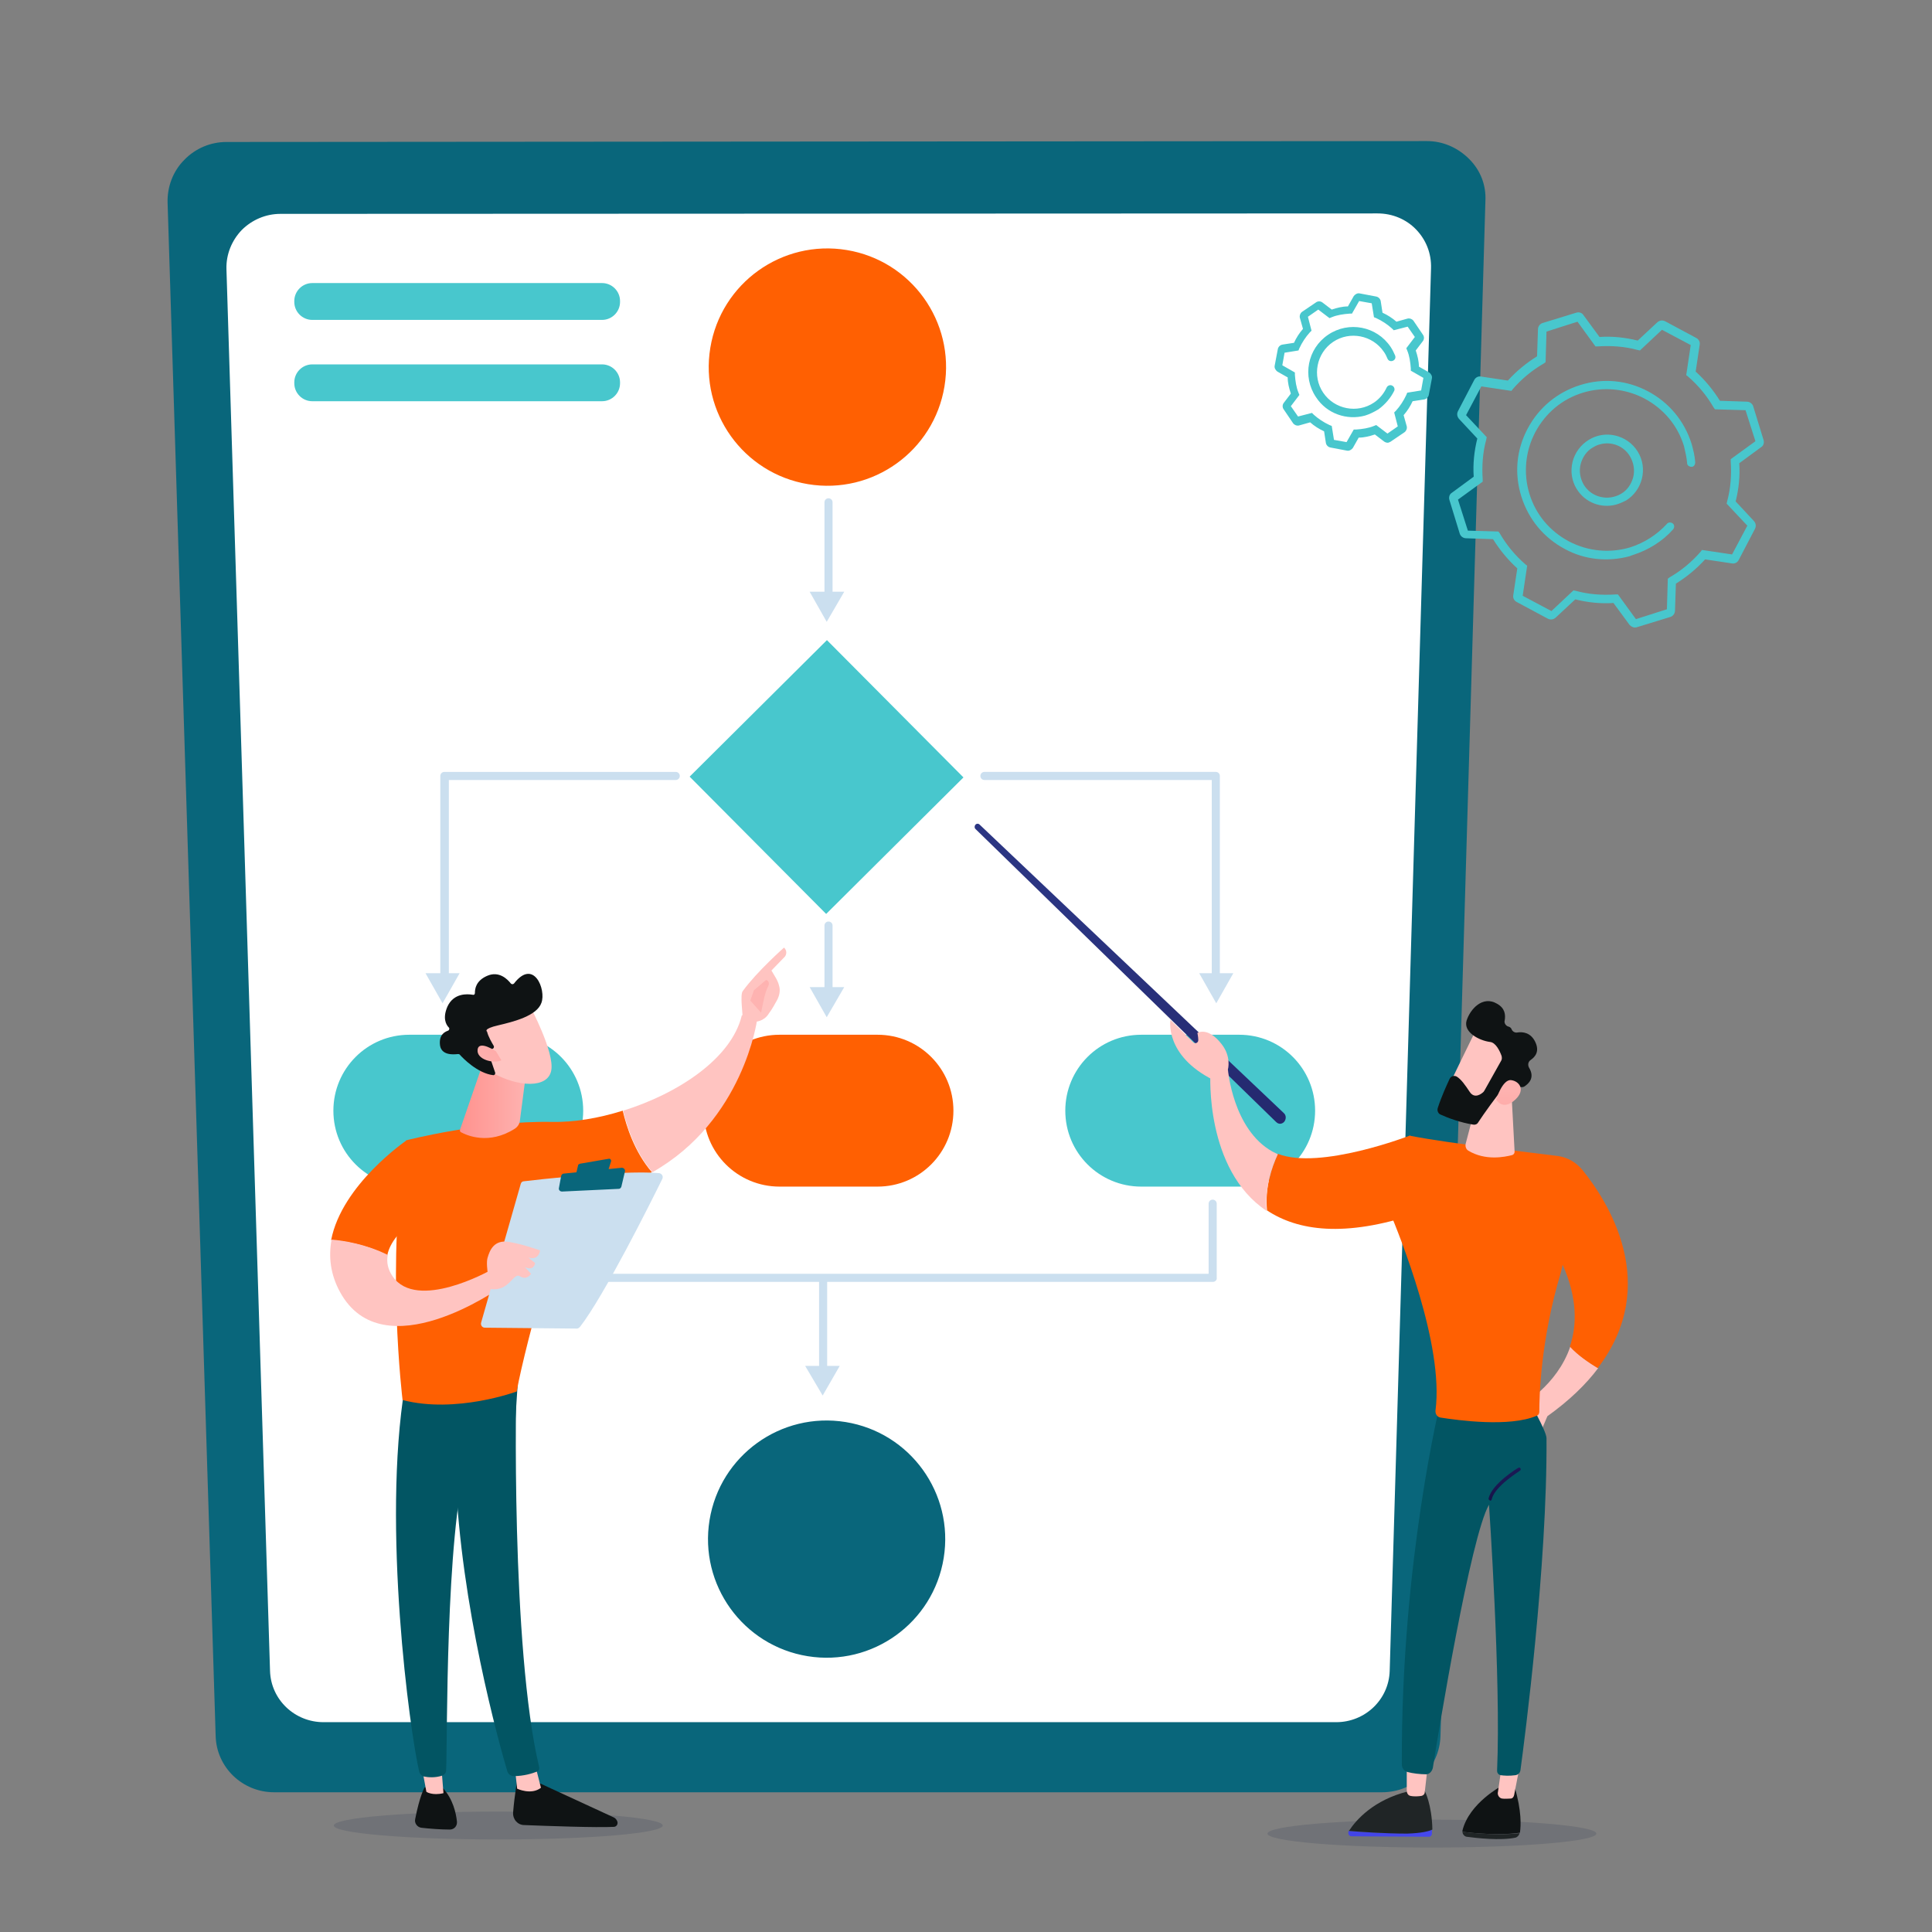 <?xml version="1.0" encoding="utf-8"?>
<!-- Generator: Adobe Illustrator 26.0.2, SVG Export Plug-In . SVG Version: 6.00 Build 0)  -->
<svg version="1.1" id="Layer_1" xmlns="http://www.w3.org/2000/svg" xmlns:xlink="http://www.w3.org/1999/xlink" x="0px" y="0px"
	 viewBox="0 0 430 430" style="enable-background:new 0 0 430 430;" xml:space="preserve">
<rect x="0" y="0" width="430" height="430" fill="#808080" stroke="none"/>
<style type="text/css">
	.st0{opacity:0.15;fill:#1A2444;enable-background:new    ;}
	.st1{fill:#09667B;}
	.st2{fill:#FFFFFF;}
	.st3{fill:#FF6002;}
	.st4{fill:#48C7CD;}
	.st5{fill:#CBDFEF;}
	.st6{fill:url(#SVGID_1_);}
	.st7{fill:#0F1314;}
	.st8{fill:#202526;}
	.st9{fill:#FFC4C1;}
	.st10{fill:url(#SVGID_00000178190952093658202050000001660203084306082995_);}
	.st11{fill:#025563;}
	.st12{fill:url(#SVGID_00000096769684760176014800000001644057352731722906_);}
	.st13{fill:url(#SVGID_00000058557729930146132370000009992816967254335388_);}
	.st14{fill:url(#SVGID_00000088091580476683583980000004151230441486111388_);}
	.st15{fill:url(#SVGID_00000072257501897330544250000015259519006009978762_);}
	.st16{fill:url(#SVGID_00000072270021596268798120000001732901663405995959_);}
</style>
<ellipse class="st0" cx="110.9" cy="406.3" rx="36.6" ry="3.1"/>
<ellipse class="st0" cx="318.7" cy="408.1" rx="36.6" ry="3.1"/>
<g>
	<path class="st1" d="M327,35.4c-2.5-2.5-5.8-4-9.4-4L50.4,31.6c-3.5,0-6.9,1.4-9.4,4c-2.5,2.5-3.8,6-3.7,9.5L48,386.4
		c0.2,7,6,12.5,13,12.5h246.6c7.1,0,12.8-5.5,13-12.5l10-341.6C330.8,41.2,329.5,37.9,327,35.4z"/>
	<path class="st2" d="M315.2,51.1c-2.2-2.3-5.3-3.6-8.6-3.6L62.4,47.6c-3.2,0-6.3,1.3-8.6,3.6c-2.2,2.3-3.5,5.4-3.4,8.7l9.7,312
		c0.2,6.4,5.5,11.4,11.9,11.4h225.4c6.4,0,11.7-5,11.9-11.4l9.2-312.2C318.6,56.4,317.4,53.4,315.2,51.1z"/>
	<g>
		<g>
			
				<ellipse transform="matrix(0.163 -0.987 0.987 0.163 73.521 249.995)" class="st3" cx="184" cy="81.7" rx="26.4" ry="26.4"/>
		</g>
		<g>
			
				<ellipse transform="matrix(0.16 -0.987 0.987 0.16 -183.609 469.348)" class="st1" cx="184" cy="342.6" rx="26.4" ry="26.4"/>
		</g>
		
			<rect x="162.5" y="151.3" transform="matrix(0.709 -0.705 0.705 0.709 -68.389 180.147)" class="st4" width="43.1" height="43.1"/>
		<g>
			<path class="st4" d="M292.7,247.2c0,9.3-7.5,16.9-16.9,16.9H254c-9.3,0-16.9-7.5-16.9-16.9l0,0c0-9.3,7.5-16.9,16.9-16.9h21.8
				C285.2,230.3,292.7,237.9,292.7,247.2L292.7,247.2z"/>
		</g>
		<g>
			<path class="st3" d="M212.2,247.2c0,9.3-7.5,16.9-16.9,16.9h-21.8c-9.3,0-16.9-7.5-16.9-16.9l0,0c0-9.3,7.5-16.9,16.9-16.9h21.8
				C204.7,230.3,212.2,237.9,212.2,247.2L212.2,247.2z"/>
		</g>
		<g>
			<path class="st4" d="M129.8,247.2c0,9.3-7.5,16.9-16.9,16.9H91.1c-9.3,0-16.9-7.5-16.9-16.9l0,0c0-9.3,7.5-16.9,16.9-16.9H113
				C122.3,230.3,129.8,237.9,129.8,247.2L129.8,247.2z"/>
		</g>
		<g>
			<path class="st5" d="M184.4,136.4c-0.5,0-0.9-0.4-0.9-0.9v-23.7c0-0.5,0.4-0.9,0.9-0.9s0.9,0.4,0.9,0.9v23.7
				C185.4,136,185,136.4,184.4,136.4z"/>
			<polygon class="st5" points="187.9,131.7 184,138.4 180.2,131.7 			"/>
		</g>
		<g>
			<path class="st5" d="M184.4,224.4c-0.5,0-0.9-0.4-0.9-0.9V206c0-0.5,0.4-0.9,0.9-0.9s0.9,0.4,0.9,0.9v17.5
				C185.4,224,185,224.4,184.4,224.4z"/>
			<polygon class="st5" points="187.9,219.7 184,226.4 180.2,219.7 			"/>
		</g>
		<g>
			<path class="st5" d="M183.2,308.7c-0.5,0-0.9-0.4-0.9-0.9v-23.1c0-0.5,0.4-0.9,0.9-0.9c0.5,0,0.9,0.4,0.9,0.9v23.1
				C184.1,308.3,183.7,308.7,183.2,308.7z"/>
			<polygon class="st5" points="186.9,304 183.1,310.6 179.2,304 			"/>
		</g>
		<g>
			<path class="st5" d="M98.9,218.2c-0.5,0-0.9-0.4-0.9-0.9v-44.6c0-0.5,0.4-0.9,0.9-0.9h51.5c0.5,0,0.9,0.4,0.9,0.9
				c0,0.5-0.4,0.9-0.9,0.9H99.9v43.7C99.9,217.8,99.5,218.2,98.9,218.2z"/>
			<polygon class="st5" points="102.3,216.6 98.5,223.3 94.7,216.6 			"/>
		</g>
		<g>
			<path class="st5" d="M270.6,218.2c-0.5,0-0.9-0.4-0.9-0.9v-43.7h-50.6c-0.5,0-0.9-0.4-0.9-0.9c0-0.5,0.4-0.9,0.9-0.9h51.5
				c0.5,0,0.9,0.4,0.9,0.9v44.6C271.5,217.8,271.1,218.2,270.6,218.2z"/>
			<polygon class="st5" points="266.9,216.6 270.7,223.3 274.5,216.6 			"/>
		</g>
		<path class="st5" d="M270,285.3H98.3c-0.5,0-0.9-0.4-0.9-0.9v-16.5c0-0.5,0.4-0.9,0.9-0.9s0.9,0.4,0.9,0.9v15.6H269v-15.6
			c0-0.5,0.4-0.9,0.9-0.9c0.5,0,0.9,0.4,0.9,0.9v16.5C270.9,284.8,270.5,285.3,270,285.3z"/>
	</g>
	<g>
		<path class="st4" d="M138,67.2c0,2.2-1.8,4-4,4H69.5c-2.2,0-4-1.8-4-4V67c0-2.2,1.8-4,4-4H134c2.2,0,4,1.8,4,4V67.2z"/>
		<path class="st4" d="M138,85.3c0,2.2-1.8,4-4,4H69.5c-2.2,0-4-1.8-4-4v-0.2c0-2.2,1.8-4,4-4H134c2.2,0,4,1.8,4,4V85.3z"/>
	</g>
</g>
<g>
	<g>
		<path class="st4" d="M364.3,139.6c-0.6,0.2-1.2-0.1-1.6-0.5l-3.6-4.9c-2.8,0.2-5.7-0.1-8.5-0.8l-4.4,4.1c-0.5,0.4-1.1,0.5-1.7,0.2
			l-6.9-3.7c-0.6-0.3-0.9-0.9-0.8-1.5l0.9-6c-2.1-1.9-3.9-4.1-5.4-6.5l-6-0.2c-0.6,0-1.2-0.4-1.4-1l-2.3-7.5c-0.2-0.6,0-1.3,0.5-1.6
			l4.9-3.6c-0.2-2.8,0.1-5.7,0.8-8.5l-4.1-4.4c-0.4-0.5-0.5-1.1-0.2-1.7l3.6-6.9c0.3-0.6,0.9-0.9,1.5-0.8l6,0.9
			c1.9-2.1,4.1-3.9,6.5-5.4l0.2-6c0-0.6,0.4-1.2,1-1.4l7.5-2.3c0.6-0.2,1.3,0,1.6,0.5l3.6,4.9c2.8-0.2,5.7,0.1,8.5,0.8l4.4-4.1
			c0.5-0.4,1.1-0.5,1.7-0.2l6.9,3.7c0.6,0.3,0.9,0.9,0.8,1.5l-0.9,6c2.1,1.9,3.9,4.1,5.4,6.5l6,0.2c0.6,0,1.2,0.4,1.4,1l2.3,7.5
			c0.2,0.6,0,1.3-0.5,1.6l-4.9,3.6c0.2,2.8-0.1,5.7-0.8,8.5l4.1,4.4c0.4,0.5,0.5,1.1,0.2,1.7l-3.6,6.9c-0.3,0.6-0.9,0.9-1.5,0.8
			l-6-0.9c-1.9,2.1-4.1,3.9-6.5,5.4l-0.2,6c0,0.6-0.4,1.2-1,1.4L364.3,139.6C364.4,139.6,364.4,139.6,364.3,139.6z M350.2,131.4
			l0.5,0.1c2.9,0.8,5.9,1,8.9,0.8l0.5,0l4,5.5l6.9-2.2l0.2-6.8l0.4-0.3c2.6-1.5,4.9-3.4,6.9-5.7l0.3-0.4l6.7,1l3.4-6.4l-4.6-4.9
			l0.1-0.5c0.8-2.9,1-5.9,0.8-8.9l0-0.5l5.5-4l-2.2-6.9l-6.8-0.2l-0.3-0.4c-1.5-2.6-3.4-4.9-5.7-6.9l-0.4-0.3l1-6.7l-6.4-3.4
			l-4.9,4.6l-0.5-0.1c-2.9-0.8-5.9-1-8.9-0.8l-0.5,0l-4-5.5l-6.9,2.2l-0.2,6.8l-0.4,0.3c-2.6,1.5-4.9,3.4-6.9,5.7l-0.3,0.4l-6.7-1
			l-3.4,6.4l4.6,4.9l-0.1,0.5c-0.8,2.9-1,5.9-0.8,8.9l0,0.5l-5.5,4l2.2,6.9l6.8,0.2l0.3,0.4c1.5,2.6,3.4,4.9,5.7,6.9l0.4,0.3l-1,6.7
			l6.4,3.4L350.2,131.4z M362.7,123.8c-4.9,1.3-10,0.8-14.4-1.6c-4.7-2.5-8.1-6.6-9.7-11.7c-1.6-5.1-1.1-10.4,1.4-15.1
			c2.5-4.7,6.6-8.1,11.7-9.7c5.1-1.6,10.4-1.1,15.1,1.4c4.7,2.5,8.1,6.6,9.7,11.7c0.4,1.4,0.7,2.7,0.8,4.1c0,0.5-0.3,1-0.8,1
			c-0.5,0-1-0.3-1-0.8c-0.1-1.3-0.4-2.5-0.7-3.8c-1.4-4.6-4.5-8.3-8.8-10.6c-4.2-2.2-9.1-2.7-13.7-1.3c-4.6,1.4-8.3,4.5-10.6,8.8
			c-2.2,4.2-2.7,9.1-1.3,13.7c1.4,4.6,4.5,8.3,8.8,10.6c4.2,2.2,9.1,2.7,13.7,1.3c3.1-1,5.9-2.8,8.1-5.2c0.3-0.4,0.9-0.4,1.3-0.1
			c0.4,0.3,0.4,0.9,0.1,1.3c-2.4,2.7-5.5,4.6-8.9,5.7C363.2,123.6,362.9,123.7,362.7,123.8z"/>
		<path class="st4" d="M359.7,112.3c-3.3,0.9-6.9-0.4-8.8-3.5c-1.1-1.8-1.4-3.9-0.9-6c0.5-2,1.8-3.8,3.6-4.9
			c3.7-2.3,8.6-1.1,10.9,2.6l0,0c2.3,3.7,1.1,8.6-2.6,10.9C361.1,111.8,360.4,112.1,359.7,112.3z M356.1,98.9
			c-0.5,0.1-1.1,0.4-1.6,0.7c-1.4,0.8-2.3,2.2-2.7,3.7c-0.4,1.6-0.1,3.2,0.7,4.6c1.7,2.8,5.4,3.7,8.3,2c1.4-0.8,2.3-2.2,2.7-3.7
			c0.4-1.6,0.1-3.2-0.7-4.6l0,0C361.4,99.2,358.6,98.2,356.1,98.9z"/>
	</g>
	<g>
		<path class="st4" d="M309.1,98.5c-0.3,0.1-0.7,0-1-0.2l-2.1-1.6c-1.2,0.4-2.4,0.7-3.6,0.7l-1.3,2.3c-0.3,0.4-0.8,0.7-1.3,0.6
			l-3.7-0.7c-0.5-0.1-0.9-0.5-1-1l-0.4-2.6c-1.1-0.5-2.2-1.2-3.1-2l-2.5,0.7c-0.5,0.1-1-0.1-1.3-0.5l-2.1-3.1c-0.3-0.4-0.3-1,0-1.4
			l1.6-2.1c-0.4-1.2-0.7-2.4-0.7-3.6l-2.3-1.3c-0.4-0.3-0.7-0.8-0.6-1.3l0.7-3.7c0.1-0.5,0.5-0.9,1-1l2.6-0.4c0.5-1.1,1.2-2.2,2-3.1
			l-0.7-2.5c-0.1-0.5,0.1-1,0.5-1.3l3.1-2.1c0.4-0.3,1-0.3,1.4,0l2.1,1.6c1.2-0.4,2.4-0.7,3.6-0.7l1.3-2.3c0.3-0.4,0.8-0.7,1.3-0.6
			l3.7,0.7c0.5,0.1,0.9,0.5,1,1l0.4,2.6c1.1,0.5,2.2,1.2,3.1,2l2.5-0.7c0.5-0.1,1,0.1,1.3,0.5l2.1,3.1c0.3,0.4,0.3,1,0,1.4l-1.6,2.1
			c0.4,1.2,0.7,2.4,0.7,3.6l2.3,1.3c0.4,0.3,0.7,0.8,0.6,1.3l-0.7,3.7c-0.1,0.5-0.5,0.9-1,1l-2.6,0.4c-0.5,1.1-1.2,2.2-2,3.1
			l0.7,2.5c0.1,0.5-0.1,1-0.5,1.3l-3.1,2.1C309.4,98.4,309.2,98.4,309.1,98.5z M308.4,96.8C308.4,96.8,308.4,96.8,308.4,96.8
			L308.4,96.8z M306.3,94.6l2.5,1.9l2.3-1.6l-0.8-3.1l0.4-0.4c0.9-1,1.7-2.2,2.3-3.5l0.2-0.5l3.1-0.5l0.5-2.8l-2.8-1.6l0-0.5
			c-0.1-1.4-0.3-2.8-0.8-4l-0.2-0.5l1.9-2.5l-1.6-2.3l-3.1,0.8l-0.4-0.4c-1-0.9-2.2-1.7-3.5-2.3l-0.5-0.2l-0.5-3.1l-2.8-0.5
			l-1.6,2.8l-0.5,0c-1.4,0.1-2.8,0.3-4,0.8l-0.5,0.2l-2.5-1.9l-2.3,1.6l0.8,3.1l-0.4,0.4c-0.9,1-1.7,2.2-2.3,3.5l-0.2,0.5l-3.1,0.5
			l-0.5,2.8l2.8,1.6l0,0.5c0.1,1.4,0.3,2.8,0.8,4l0.2,0.5l-1.9,2.5l1.6,2.3l3.1-0.8l0.4,0.4c1,0.9,2.2,1.7,3.5,2.3l0.5,0.2l0.5,3.1
			l2.8,0.5l1.6-2.8l0.5,0c1.4-0.1,2.8-0.3,4-0.8L306.3,94.6z M300.1,98.5L300.1,98.5C300.1,98.5,300.1,98.5,300.1,98.5z M297,98.3
			L297,98.3C297,98.3,297,98.3,297,98.3z M317.2,84.6C317.2,84.6,317.2,84.6,317.2,84.6L317.2,84.6z M313.8,72.7L313.8,72.7
			L313.8,72.7z M285.7,78.5C285.7,78.5,285.7,78.5,285.7,78.5L285.7,78.5z M302.3,67.1C302.3,67.1,302.3,67.1,302.3,67.1L302.3,67.1
			z M303.8,92.5c-4,1.1-8.5-0.4-10.9-4.1c-3.1-4.6-1.9-10.8,2.7-13.9c4.6-3.1,10.8-1.9,13.9,2.7c0.4,0.6,0.7,1.2,1,1.9
			c0.2,0.5,0,1-0.5,1.2c-0.5,0.2-1,0-1.2-0.5c-0.2-0.5-0.5-1.1-0.8-1.5c-2.5-3.7-7.6-4.7-11.3-2.2c-3.7,2.5-4.7,7.6-2.2,11.3
			c2.5,3.7,7.6,4.7,11.3,2.2c1.2-0.8,2.2-2,2.8-3.3c0.2-0.5,0.8-0.7,1.2-0.5c0.5,0.2,0.7,0.8,0.5,1.2c-0.8,1.6-2,3-3.5,4.1
			C305.8,91.7,304.8,92.2,303.8,92.5z"/>
	</g>
</g>
<g>
	<g>
		
			<linearGradient id="SVGID_1_" gradientUnits="userSpaceOnUse" x1="3892.349" y1="519.964" x2="3774.843" y2="685.752" gradientTransform="matrix(-0.985 -0.173 -0.173 0.985 4166.883 360.503)">
			<stop  offset="0" style="stop-color:#2B3582"/>
			<stop  offset="1" style="stop-color:#150E42"/>
		</linearGradient>
		<path class="st6" d="M285.8,249.7c0.5-0.6,0.5-1.5-0.1-2L218,183.5c-0.2-0.2-0.5-0.2-0.7-0.1c-0.4,0.2-0.5,0.8-0.2,1.1l66.9,65.2
			C284.6,250.3,285.3,250.2,285.8,249.7z"/>
		<path class="st7" d="M325.5,407.7c0-0.1,0-0.2,0-0.3c1.5-6.1,8.7-9.9,8.7-9.9l2.9,0.2c1.6,5.4,1.4,8.7,1.2,10.1c0,0,0,0.1,0,0.1
			C335.8,408.3,331,408.4,325.5,407.7z"/>
		<path class="st8" d="M338.2,408c-0.1,0.5-0.5,0.9-0.9,1c-3.3,0.7-8.7,0.1-10.9-0.2c-0.5-0.1-0.9-0.6-0.9-1.1
			C331,408.4,335.8,408.3,338.2,408z"/>
		<path class="st9" d="M349.5,299.7c1.8,2,4.4,3.7,6.2,4.8c-2.7,3.6-6.4,7.2-11.3,10.7l-1.4,3.3l-4.5-5.7
			C338.5,312.8,346.5,308.5,349.5,299.7z"/>
		<path class="st9" d="M338.2,393.3l-1.2,6.2c-0.1,0.5-0.4,0.8-0.8,0.8c-0.5,0-1.2,0.1-1.9,0c-0.6-0.1-1.1-0.8-0.9-1.5l0.8-5.5
			H338.2z"/>
		
			<linearGradient id="SVGID_00000182521715223225543350000005822564141173120929_" gradientUnits="userSpaceOnUse" x1="3736.037" y1="398.54" x2="3689.038" y2="435.444" gradientTransform="matrix(-1 0 0 1 4033.789 0)">
			<stop  offset="0" style="stop-color:#4042E2"/>
			<stop  offset="1" style="stop-color:#4F52FF"/>
		</linearGradient>
		<path style="fill:url(#SVGID_00000182521715223225543350000005822564141173120929_);" d="M313.1,408c3.2-0.1,4.8-0.5,5.6-0.9
			c0,0.3,0,0.7,0,1c0,0.4-0.3,0.7-0.6,0.7l-17.3-0.1c-0.6,0-0.9-0.7-0.6-1.2C302.5,407.7,308.2,408.1,313.1,408z"/>
		<path class="st8" d="M300.2,407.5c0,0,0-0.1,0.1-0.1c1.5-2.3,5.4-6.8,13.1-8.7l3.7-0.1c0,0,1.6,3,1.7,8.6
			c-0.8,0.4-2.5,0.8-5.6,0.9C308.2,408.1,302.5,407.7,300.2,407.5z"/>
		<path class="st9" d="M317.8,392.5c0,0.3-0.5,4.7-0.7,6.4c0,0.4-0.3,0.7-0.7,0.8c-0.6,0.1-1.6,0.2-2.5,0c-0.5-0.1-0.8-0.6-0.8-1.2
			v-7L317.8,392.5z"/>
		<path class="st11" d="M320.7,311.6c0,0-8.9,35.9-8.7,81.1c0,0.8,0.5,1.5,1.3,1.7c1.1,0.3,2.8,0.5,4.1,0.5c0.7,0,1.3-0.6,1.5-1.4
			c1.2-7.8,8.4-51.5,12.5-58.6c0,0,2.7,39,1.8,59.2c0,0.5,0.3,0.9,0.8,1c0.7,0.1,1.9,0.2,3.3,0c0.6-0.1,1-0.5,1.1-1.1
			c0.9-6.6,6-45.7,5.8-73.9c0-1.6-4-8.5-4-8.5H320.7z"/>
		<path class="st3" d="M307.1,263.3c1.6-4.2,4.2-7.1,6.8-10.5c9.9,1.9,26.2,3.6,32.9,4.5c2.1,0.3,4,1.4,5.4,3.1
			c5.5,6.8,17.7,25.4,3.4,44.1c-1.8-1.1-4.4-2.8-6.2-4.8c1.6-4.7,1.7-10.8-1.6-18.2c-0.1,0.6-0.3,1.2-0.4,1.7
			c-4.6,15.3-4.8,28.1-4.8,31c0,0.4-0.2,0.8-0.6,0.9c-6,2.6-17.6,1-21.4,0.4c-0.7-0.1-1.2-0.8-1.1-1.6c1.9-14.6-7.9-38.7-10.4-44.7
			c-0.4-0.9-1-1.6-1.9-2c-0.4-0.2-0.8-0.4-1.2-0.6C306.3,265.5,306.6,264.4,307.1,263.3z"/>
		<path class="st9" d="M336.4,243.2l0.7,13.1c0,0.4-0.2,0.7-0.6,0.8c-1.6,0.4-5.9,1.3-9.7-1c-0.5-0.3-0.7-0.9-0.6-1.5l3.1-11.8
			L336.4,243.2z"/>
		<g>
			<path class="st9" d="M328.7,228.9c-0.2,0.2-6.8,13.9-6.8,13.9l7.5,3.8l8.1-12C337.5,234.6,331.4,226.3,328.7,228.9z"/>
			<path class="st7" d="M334.2,235c0.1,0.4,0.1,0.8-0.1,1.1l-3.7,6.6c-0.1,0.1-0.1,0.2-0.2,0.3c-0.4,0.4-2,1.7-3.1,0
				c-1-1.5-1.9-2.8-2.9-3.4c-0.6-0.3-1.3-0.1-1.6,0.6c-0.6,1.3-1.8,3.9-2.6,6.4c-0.2,0.6,0.1,1.3,0.7,1.5c1.5,0.7,4.5,1.8,7.2,2.2
				c0.4,0.1,0.9-0.1,1.1-0.5c1.1-1.7,4.4-6.3,5.5-7.5c1-1.1,2.9-0.7,3.8-0.4c0.3,0.1,0.7,0.1,1-0.1c0.9-0.6,2.4-1.9,1-4.2
				c-0.3-0.6-0.2-1.3,0.4-1.7c1-0.7,2-1.9,1-4c-1-2.1-2.8-2.3-4-2.1c-0.5,0.1-1.1-0.2-1.3-0.8c-0.1-0.2-0.3-0.4-0.6-0.5
				c-0.6-0.1-1.1-0.8-0.9-1.4c0.2-1.2,0.1-2.7-1.7-3.7c-3.2-1.9-6,1.2-6.8,3.8c-0.7,2.6,2.9,4.4,5.2,4.7
				C332.9,232,333.8,233.9,334.2,235z"/>
			
				<linearGradient id="SVGID_00000178912535171326039790000015310623014763267769_" gradientUnits="userSpaceOnUse" x1="668.121" y1="1664.4" x2="682.299" y2="1649.854" gradientTransform="matrix(-0.685 -0.728 -0.728 0.685 2004.65 -391.243)">
				<stop  offset="0" style="stop-color:#FF928E"/>
				<stop  offset="1" style="stop-color:#FEB3B1"/>
			</linearGradient>
			<path style="fill:url(#SVGID_00000178912535171326039790000015310623014763267769_);" d="M333,244.7c0,0,1.4-4.5,3.3-4.3
				c1.8,0.2,3.3,2.1,1,4.3C334.4,247.4,333,244.7,333,244.7z"/>
		</g>
		
			<linearGradient id="SVGID_00000015336415112916175760000000126037800929423032_" gradientUnits="userSpaceOnUse" x1="3704.81" y1="319.741" x2="3697.392" y2="332.944" gradientTransform="matrix(-1 0 0 1 4033.789 0)">
			<stop  offset="0" style="stop-color:#2B3582"/>
			<stop  offset="1" style="stop-color:#150E42"/>
		</linearGradient>
		<path style="fill:url(#SVGID_00000015336415112916175760000000126037800929423032_);" d="M331.7,334c0.1,0,0.3-0.1,0.3-0.3
			c0.7-3,6.3-6.3,6.3-6.4c0.2-0.1,0.2-0.3,0.1-0.5c-0.1-0.2-0.3-0.2-0.5-0.1c-0.2,0.1-5.8,3.5-6.6,6.8
			C331.3,333.7,331.4,333.9,331.7,334C331.6,334,331.7,334,331.7,334z"/>
		<g>
			<path class="st3" d="M284.4,256.8c9.4,3.7,29.5-4.1,29.5-4.1l1.4,17.4c-16.1,5.4-26.5,3.8-33.3-0.7
				C281.5,264.3,283,259.9,284.4,256.8z"/>
			<path class="st9" d="M269.4,238.9l3.9-0.8c0,0,1.1,13.3,9.9,18.2c0.4,0.2,0.8,0.4,1.2,0.6c-1.4,3-2.9,7.5-2.5,12.6
				C268.1,260.3,269.4,238.9,269.4,238.9z"/>
		</g>
		<path class="st9" d="M273.1,239.2l0.2-1.2c0,0,0.8-2.8-1.4-5.6c-3.1-4-5.4-2.5-5.4-2.5s0.2,0.9,0.2,1.6c0,0.6-0.7,0.9-1.1,0.5
			l-5.1-5c0,0-1.4,7.9,9.6,13.4L273.1,239.2z"/>
	</g>
</g>
<g>
	<path class="st7" d="M115.2,395.7c0,0-0.7,3.9-1,7.7c-0.1,1.5,1,2.8,2.5,2.8c5.1,0.2,16,0.6,19.9,0.4c0.6,0,1-0.6,0.8-1.2
		c-0.2-0.5-0.5-0.8-1-1l-18-8.3L115.2,395.7z"/>
	<path class="st9" d="M114.6,393.5l0.5,4.6c0,0,3.1,1.5,5.3-0.2l-1.3-5.1L114.6,393.5z"/>
	<path class="st11" d="M115,306.8c-0.2,1.2-1.3,60.1,5,86.5c0.1,0.4-0.1,0.9-0.5,1c-1,0.4-2.9,1-5.1,1c-0.7,0-1.3-0.4-1.5-1.1
		c-1.8-6.1-10.4-36.8-11.5-66.1c-1.3-32.7,0-1.1,0-1.1l0.7-20.2L115,306.8z"/>
	<path class="st7" d="M94.5,397.8c0,0-1.1,1.9-2.1,7.1c-0.2,0.9,0.5,1.8,1.4,1.9c1.7,0.2,4.3,0.4,6.3,0.4c1,0,1.7-0.8,1.6-1.8
		c-0.2-1.9-0.9-5-3.1-7.4L94.5,397.8z"/>
	<path class="st9" d="M93.6,391.8l1.3,7c0,0,1.3,0.9,3.8,0.3l-0.6-7.5L93.6,391.8z"/>
	<path class="st11" d="M90.1,308.6c-5.1,31.1,1.1,76.8,3.2,85.7c0.1,0.5,0.6,1,1.1,1.1c0.9,0.2,2.5,0.3,4-0.2
		c0.5-0.2,0.9-0.6,0.9-1.2c0.3-7.2-0.2-51.7,4.6-69.2c0.2-0.9,0.8-1.7,1.5-2.2l9.3-6.6l0.7-10.7L90.1,308.6z"/>
	<g>
		<path class="st3" d="M122.9,249.7c-15.4-0.3-32.5,4.1-32.5,4.1c-4.6,26.8-0.8,57.8-0.8,57.8c11.9,3.1,25.4-1.9,25.4-1.9
			c2-11.2,11.2-42.8,11.2-42.8c7.5-0.9,13.7-3.1,18.9-6c-3.9-4.5-5.7-10.3-6.5-13.7C133.2,248.9,127.7,249.8,122.9,249.7z"/>
		<path class="st9" d="M168.5,227c-1.5-1.8-3.4-1-3.4-1c-2.3,9.6-14.2,17.4-26.4,21.2c0.8,3.4,2.6,9.2,6.5,13.7
			C165.5,249.4,168.5,227,168.5,227z"/>
	</g>
	<g>
		<path class="st9" d="M168.1,227.4c0.2,0.5-1.7,1.3-2.8-0.8c0-1-0.6-5.2,0-6c3.1-4.3,9.2-9.7,9.2-9.7c1,1,0.2,2,0.2,2l-3,3.1
			c0.6,1.1,1.4,2.1,1.7,3.4c0.3,1,0.1,2.1-0.4,3.1c-0.5,0.9-1.2,2.2-1.9,3.1C170,227.4,168.1,227.4,168.1,227.4z"/>
		
			<linearGradient id="SVGID_00000065776076481911748920000014179923617531210172_" gradientUnits="userSpaceOnUse" x1="189.493" y1="154.459" x2="169.364" y2="220.065">
			<stop  offset="0" style="stop-color:#FF928E"/>
			<stop  offset="1" style="stop-color:#FEB3B1"/>
		</linearGradient>
		<path style="fill:url(#SVGID_00000065776076481911748920000014179923617531210172_);" d="M170.5,218.1l-2.7,2.3l-0.8,2.3l2.4,2.7
			c0,0,0.8-4.5,1.4-5.5C171.4,218.8,171.1,218.3,170.5,218.1z"/>
	</g>
	<path class="st3" d="M96.4,268.7l-5.9-14.9c0,0-14.4,9.8-16.8,22.2c2.7,0.2,7.7,0.9,12.5,3.4C87.3,273.5,96.4,268.7,96.4,268.7z"/>
	<path class="st9" d="M109,282.8c0,0-16.2,9.1-21.6,1.3c-1.1-1.6-1.4-3.2-1.1-4.8c-4.9-2.4-9.8-3.2-12.5-3.4
		c-0.7,3.7-0.3,7.7,1.9,11.7c9.6,17.5,35.6-1,35.6-1L109,282.8z"/>
	<g>
		<path class="st5" d="M107.1,294.3l8.8-30.8c0.1-0.4,0.4-0.6,0.8-0.6c1.6-0.2,6.2-0.7,11.6-1.2c6.4-0.5,13.9-1,18.4-0.6
			c0.6,0.1,1,0.7,0.7,1.3c-2.5,5.1-13,26.1-18.3,32.9c-0.2,0.2-0.4,0.4-0.7,0.4l-20.5-0.2C107.3,295.5,106.9,294.9,107.1,294.3z"/>
		<path class="st1" d="M129.1,259l6.4-1.1c0.3-0.1,0.6,0.3,0.5,0.6l-0.6,1.9c-0.1,0.2-0.2,0.3-0.4,0.3l-6.2,0.8
			c-0.3,0-0.6-0.2-0.5-0.6l0.4-1.7C128.8,259.2,129,259,129.1,259z"/>
		<path class="st1" d="M124.4,264.4l0.5-2.7c0.1-0.3,0.3-0.5,0.6-0.5l12.9-1.3c0.4,0,0.8,0.4,0.7,0.8l-0.8,3.4
			c-0.1,0.3-0.3,0.5-0.6,0.5l-12.6,0.6C124.6,265.2,124.3,264.8,124.4,264.4z"/>
		<path class="st9" d="M109.2,286.9c0,0-1.2-5.1-0.7-6.9c0.5-1.8,1.5-4.1,4.7-3.6c3.2,0.5,7,1.9,7,1.9s-0.2,2.3-2.6,1.6l1.5,1.2
			c0,0-0.2,1.9-2.3,0.9l1.4,1.5c0,0-0.9,1.5-2.4,0.6C114.2,283,113.5,287.5,109.2,286.9z"/>
	</g>
	
		<linearGradient id="SVGID_00000066480747912943381290000010316372156165828762_" gradientUnits="userSpaceOnUse" x1="102.371" y1="245.229" x2="117.302" y2="245.229">
		<stop  offset="0" style="stop-color:#FF928E"/>
		<stop  offset="1" style="stop-color:#FEB3B1"/>
	</linearGradient>
	<path style="fill:url(#SVGID_00000066480747912943381290000010316372156165828762_);" d="M107.3,237.2l-4.9,14.2
		c-0.1,0.2,0,0.5,0.2,0.6c1.3,0.7,6.2,2.9,12-0.8c0.6-0.4,1-1,1.1-1.7l1.6-12.3H107.3z"/>
	<g>
		<path class="st9" d="M118,224c0,0,5.4,10.1,4.7,14.2c-0.7,4.1-7.4,3.8-13.2,0.5l-4.1-11L118,224z"/>
		<path class="st7" d="M109.7,233.4c0.2-0.1,0.3-0.4,0.2-0.6c-0.4-0.7-1.2-2-1.5-3.2c0,0-1-0.6,2.5-1.4c3.4-0.8,8.6-2.1,9.6-5
			c1.1-2.9-1.7-10-6.1-4.3c-0.2,0.2-0.5,0.2-0.7,0c-0.7-0.9-2.6-2.9-5.3-1.7c-2.5,1.1-2.7,2.9-2.7,3.8c0,0.3-0.2,0.5-0.5,0.4
			c-1.2-0.2-4.2-0.4-5.6,2.6c-1.1,2.5-0.4,4,0.3,4.7c0.2,0.2,0.1,0.6-0.2,0.7c-0.8,0.3-1.9,0.9-1.8,2.9c0.1,2.7,3.1,2.4,4,2.3
			c0.1,0,0.3,0,0.4,0.1c0.7,0.8,4,4.2,7.5,4.6c0.3,0,0.5-0.3,0.4-0.6l-1.5-4.4c-0.1-0.2,0-0.4,0.2-0.5L109.7,233.4z"/>
		
			<linearGradient id="SVGID_00000117638676817030412190000009683588218243058100_" gradientUnits="userSpaceOnUse" x1="122.5" y1="217.002" x2="106.099" y2="238.25">
			<stop  offset="0" style="stop-color:#FF928E"/>
			<stop  offset="1" style="stop-color:#FEB3B1"/>
		</linearGradient>
		<path style="fill:url(#SVGID_00000117638676817030412190000009683588218243058100_);" d="M110.4,234c0,0-3.8-2.6-4.1-0.4
			c-0.3,2.2,3.5,3.2,5.3,2.4L110.4,234z"/>
	</g>
</g>
</svg>
